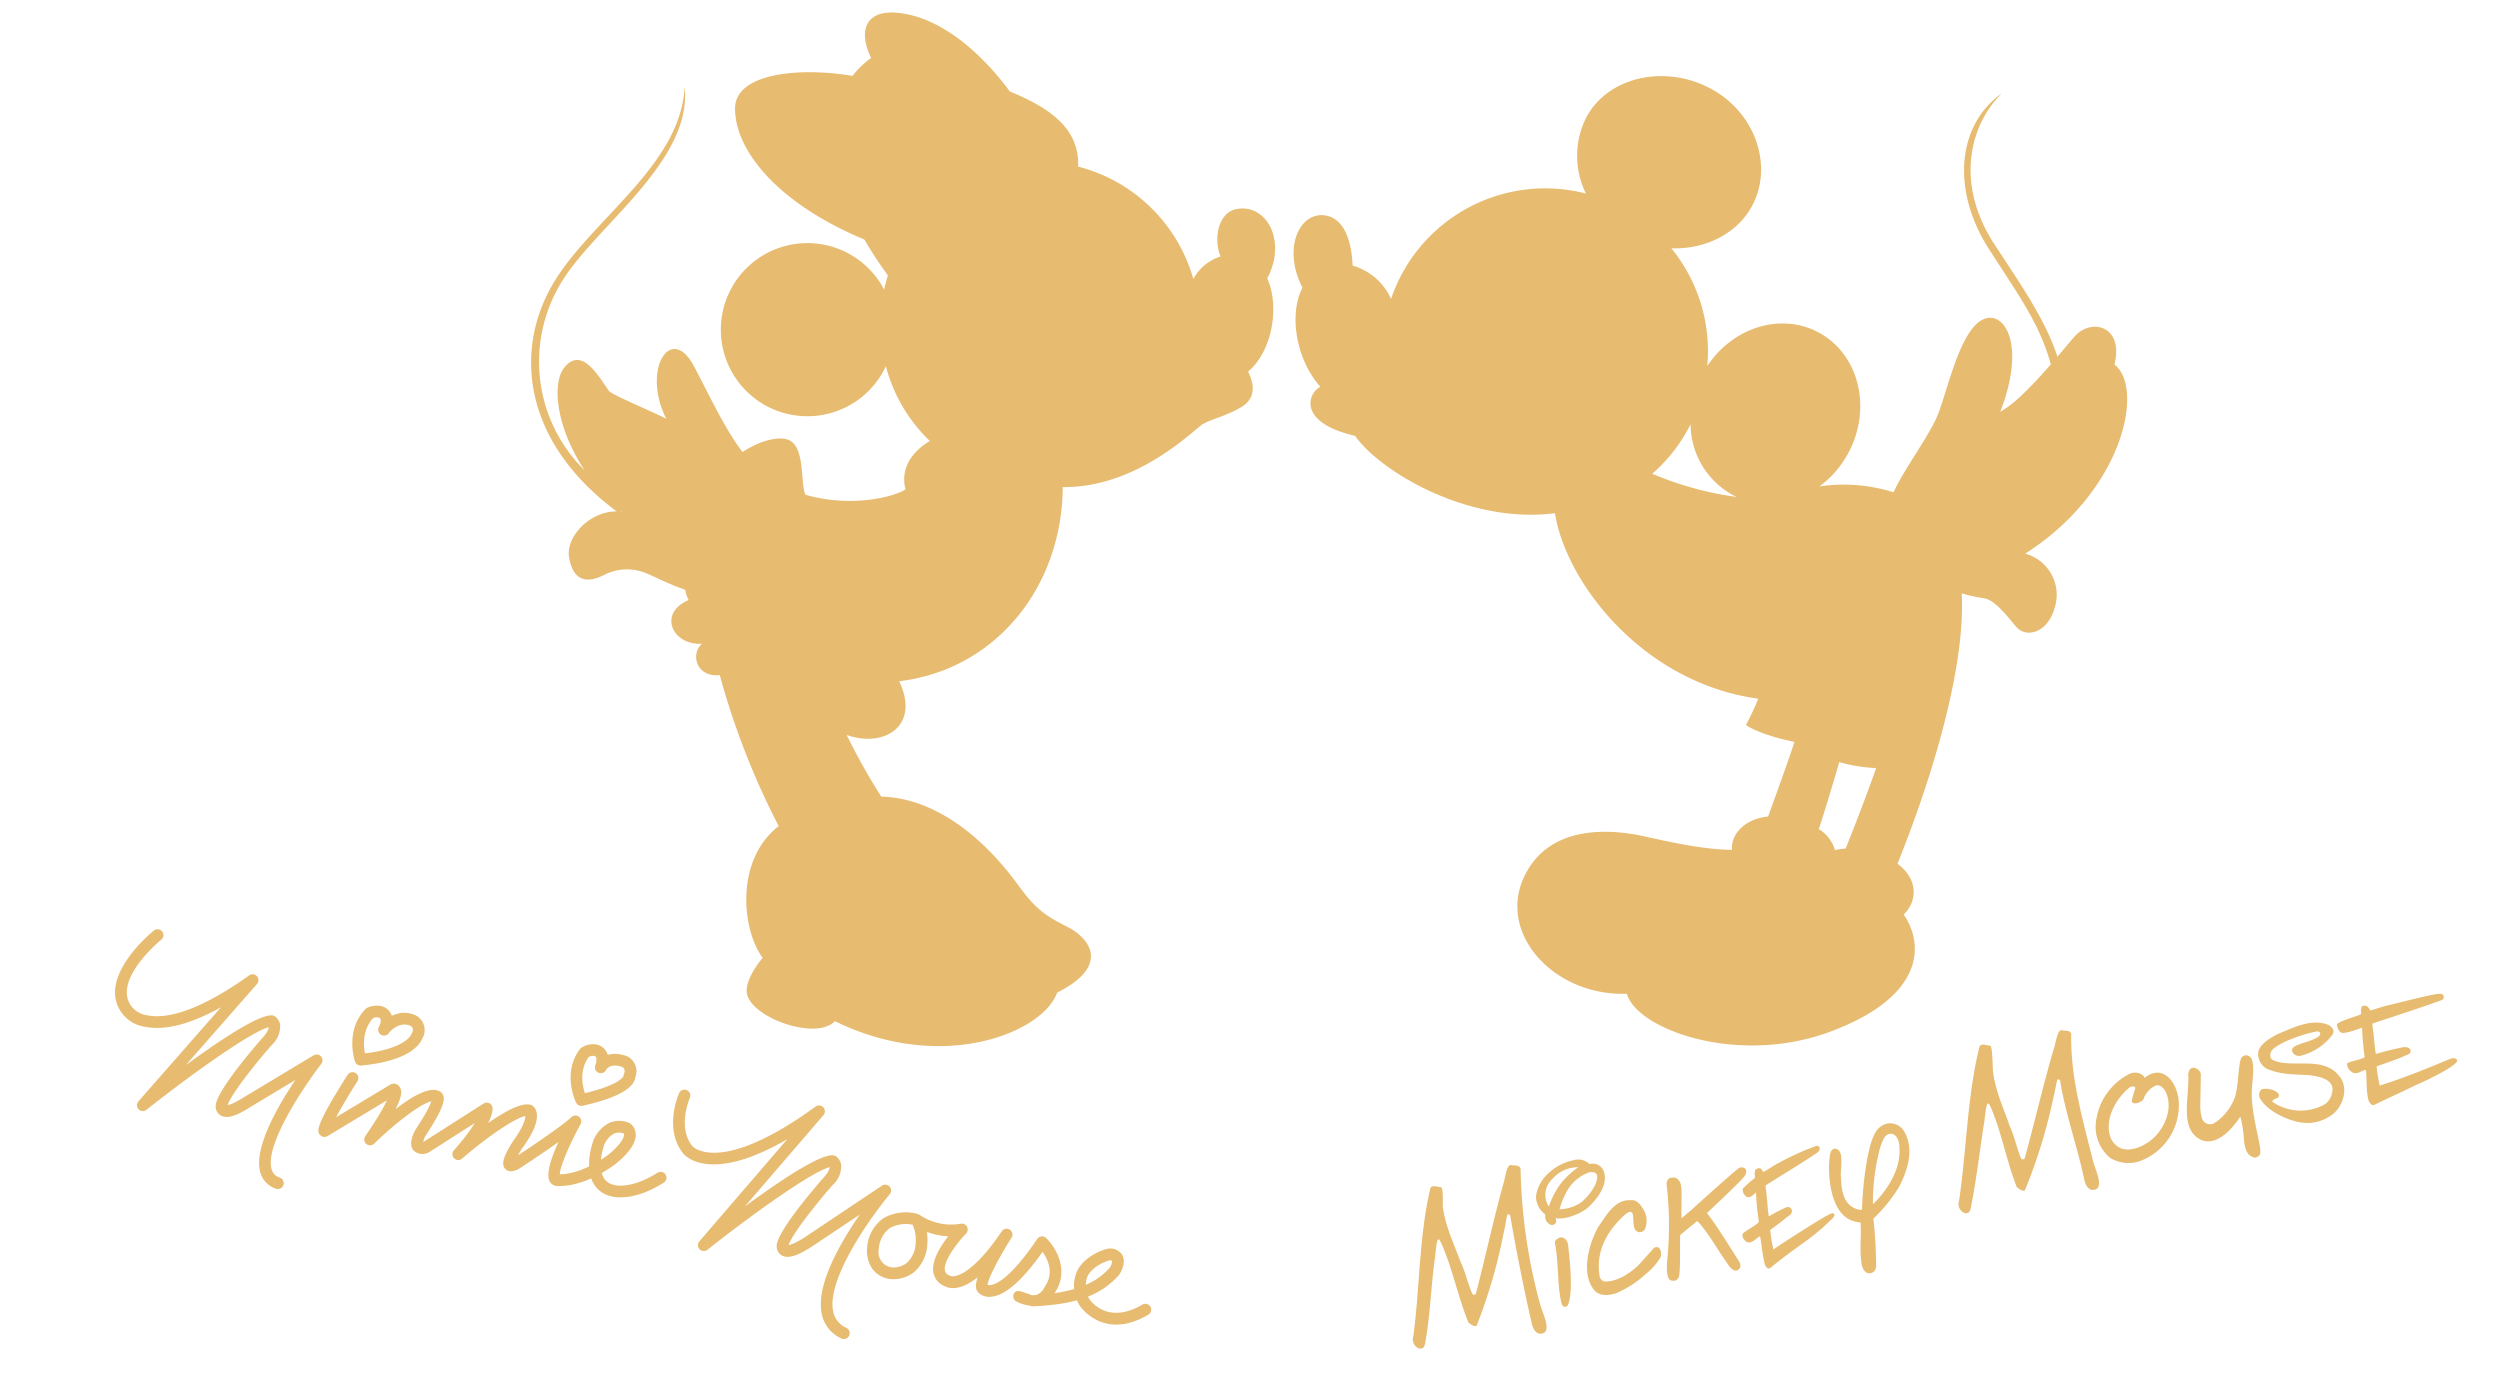 <svg xmlns="http://www.w3.org/2000/svg" xmlns:xlink="http://www.w3.org/1999/xlink" width="400" height="220" viewBox="0 0 400 220">
  <defs>
    <clipPath id="clip-path">
      <rect id="長方形_1914" data-name="長方形 1914" width="400" height="220" transform="translate(3967 3986)"/>
    </clipPath>
    <clipPath id="clip-path-2">
      <rect id="長方形_1668" data-name="長方形 1668" width="255.37" height="165.375" fill="#e7bb70"/>
    </clipPath>
    <clipPath id="clip-path-3">
      <rect id="長方形_1122" data-name="長方形 1122" width="173.357" height="31.142" fill="#e7bb70"/>
    </clipPath>
  </defs>
  <g id="series_mickeyminnie_mark" transform="translate(-3967 -3986)" clip-path="url(#clip-path)">
    <g id="グループ_2135" data-name="グループ 2135" transform="translate(3352.164 866.207)">
      <g id="グループ_1827" data-name="グループ 1827" transform="translate(699.811 3121.793)">
        <g id="グループ_1663" data-name="グループ 1663" transform="translate(0 0)" clip-path="url(#clip-path-2)">
          <path id="パス_2195" data-name="パス 2195" d="M112.717,31.482c-2.668.593-3.606,4.556-2.412,7.553a7.589,7.589,0,0,0-4.348,3.6A25.839,25.839,0,0,0,87.524,24.657c.211-5.564-3.629-9.048-10.923-12.019C72.6,7.214,66.18.933,58.9.075c-5.478-.643-6.59,2.918-4.494,7.211a13.4,13.4,0,0,0-2.974,2.857c-8.863-1.481-18.8-.32-18.8,5.205,0,6.855,7,15.277,20.7,20.985a65.2,65.2,0,0,0,3.752,5.721c-.232.75-.428,1.516-.593,2.294a13.85,13.85,0,1,0,.275,12.243A25.517,25.517,0,0,0,63.8,68.558c-2.35,1.376-4.84,4.012-3.9,7.749-1.714,1.142-8.566,3-15.99.856-.856-1.57,0-7.422-2.569-8.708-1.5-.75-4.655-.037-7.506,1.877-2.845-3.69-5.519-9.488-7.768-13.724-3.711-7-8.422.57-4.425,8.422C20.5,64.316,13.219,61.317,12.5,60.6c-1.572-2.142-4.283-7.28-7.138-3.853-2.129,2.554-1.318,9.71,3.2,16.5A24.361,24.361,0,0,1,5.055,42.834c5.517-8.794,20.832-19.22,19.506-30.949-.553,12.393-14.717,21.136-20.8,31.095C-2.974,53.993-1.239,68.758,13.7,79.827c-4.384-.022-8.162,4.1-7.624,7.33.667,4,3,4.139,5.567,2.853a7.979,7.979,0,0,1,6.425-.428c1.245.445,3.933,1.888,6.575,2.774a6.134,6.134,0,0,0,.563,1.653c-5,2.141-2.569,7.28,2.142,6.994-1.931,1.673-.845,5.431,2.838,5.008a123.346,123.346,0,0,0,9.43,24.169c-6.958,5.362-5.958,16.5-2.563,21.071-.714.858-2.569,3.283-2.569,5.283,0,4.021,10.993,8.136,14.135,4.853,17.13,8.424,33.26,1.858,35.543-4.567,8.566-4.283,5.283-8.708,1.572-10.563s-5.139-3-7.852-6.71c-6.521-8.925-14.346-13.911-21.858-14.092a102.74,102.74,0,0,1-5.537-9.865c5.941,2.12,11.845-1.365,8.409-8.592,15.734-1.914,26.085-15.371,26.165-31.065,11.963.15,21.071-9.267,22.372-10.047,1.428-.856,3.711-1.286,6.139-2.713,2.808-1.651,1.856-4.281,1.142-5.709,3.986-3.374,5.044-10.551,3.07-14.932,3.229-6.083-.217-12.127-5.07-11.049m-98.5,48.143c.1.084.189.168.288.249-.032,0-.062,0-.095-.009Z" transform="translate(0 0)" fill="#e7bb70"/>
          <path id="パス_2196" data-name="パス 2196" d="M188.073,50.875c1.57-6.139-3.711-7.566-6.422-4.425-.729.845-1.656,1.959-2.692,3.174-1.89-5.805-5.7-11.307-10.015-17.878-6.566-9.992-3.853-19.413,1.142-24.268-7.136,5-8.136,15.418-2.142,24.84,4.5,7.067,8.112,11.793,9.959,18.534-2.627,3.019-5.717,6.306-8.1,7.59,4.711-11.991-.286-17.7-4-13.847-2.8,2.907-4.423,10.136-5.85,13.989-1.254,3.386-5.59,9.082-7.207,12.739a26.582,26.582,0,0,0-11.877-.94,15.881,15.881,0,0,0,4.741-5.56c3.735-7.211,1.484-15.79-5.021-19.157-6.033-3.122-13.606-.664-17.652,5.459a26.065,26.065,0,0,0-5.747-18.844c5.382.2,10.518-2.3,12.929-6.816,3.425-6.425.5-15.04-6.852-18.844s-16.371-1.692-19.74,4.821a13.6,13.6,0,0,0,0,12.084A26.037,26.037,0,0,0,72.335,40.394a9.622,9.622,0,0,0-6.154-5.341c-.082-2.778-.856-7.422-4.3-8.016-4.141-.716-6.988,5.21-3.72,11.533-2.243,4.393-.957,11.589,2.864,15.874-2,1-3.711,5.711,5.569,7.852C70.5,67.9,84.625,76.462,98.564,74.668c1.722,10.976,13.918,27.121,32.531,29.68a41.342,41.342,0,0,1-1.978,4.2c1.223.892,4.358,2.038,7.775,2.707-.918,2.81-2.87,8.233-4.229,11.942-3.616.346-6.005,2.774-5.767,5.334-4.066-.017-9.2-1.073-13.928-2.133-6.581-1.477-15.638-1.479-19.353,6.48-4.264,9.136,4.874,19.084,16.446,18.678,1.623,5.685,17.661,11.572,32.482,6.091,15.13-5.6,15.141-13.941,11.819-18.766,2.251-2.2,2.3-5.7-1-8.127,3.434-8.448,10.976-29.093,10.293-43.262a23.47,23.47,0,0,0,3.573.785c1.712.286,3.569,2.713,5.139,4.569s5,1,6.139-3A6.829,6.829,0,0,0,173.8,81.14c15.7-9.994,19.13-26.554,14.275-30.265m-43.015,77.46a9.556,9.556,0,0,0-1.707.239,5.632,5.632,0,0,0-2.58-3.354c1.03-3.107,2.26-7.224,3.279-10.723a25.928,25.928,0,0,0,5.9.948c-1.066,3.1-3.322,9.045-4.887,12.89m-17.99-56.546c.193.1.387.194.583.282a52.834,52.834,0,0,1-13.531-3.713,25.871,25.871,0,0,0,6.134-7.919,13.026,13.026,0,0,0,6.814,11.35" transform="translate(65.255 5.445)" fill="#e7bb70"/>
        </g>
      </g>
      <g id="グループ_1022" data-name="グループ 1022" transform="translate(835.118 3311.104) rotate(-14)" clip-path="url(#clip-path-3)">
        <path id="パス_1783" data-name="パス 1783" d="M10.571,10.386a25.586,25.586,0,0,1-5.127,3.84A74.117,74.117,0,0,1,4,21.823c-.284.53-.487.748-1.086.757-.824-.048-1.034-.824-1.07-1.468.121-2.357,1.034-4.429,1.453-6.784a5.31,5.31,0,0,1-1.362-.7C-1.76,10.936.848,2.5,1.547,2.062A.7.7,0,0,1,2.6,2.157c.65.632-.035,2.344-.482,3.832-.406,2-1.079,4.721,1.137,6.125.314.173.829.431.8.166,1-3.57,3.125-9.28,4.909-11.217A2.968,2.968,0,0,1,11.314,0a2.626,2.626,0,0,1,2.328,2.02c.824,3.264-1.147,6.184-3.071,8.365m1.62-5.955c.242-.957.3-2.188-.611-2.673-1.123-.366-1.674.765-2.272,1.583a34,34,0,0,0-3.383,8.634s5.325-2.836,6.266-7.544" transform="translate(70.769 8.561)" fill="#e7bb70"/>
        <path id="パス_1784" data-name="パス 1784" d="M9.63,14.385c-2.5,1-4.326,1.72-6.538,2.783-.467.193-.711-.373-.727-.844-.009-1.469.31-3.534.349-4.4-.2-.3-1.72,1.115-2.4.168a1.3,1.3,0,0,1-.272-1.2c.085-.365,2.929-.952,3.048-1.362A46.827,46.827,0,0,1,3.776,4.89c-.63.4-1.435.7-1.673.249a1.352,1.352,0,0,1-.246-1.326A16.016,16.016,0,0,1,4.214,2.593a2.445,2.445,0,0,1,.3-1.173c.2-.213.793-.272.941-.012a1.332,1.332,0,0,1,.222.6c.651-.133,1.885-.619,2.858-.841A44.456,44.456,0,0,1,14.966,0c.606.048.526.817-.073,1.065C12.434,2,8.264,3.248,5.554,4.179l-.1.4C5.361,5.918,4.918,7.9,4.84,9.12A21.57,21.57,0,0,1,8,8.367a.672.672,0,0,1,.656.624c-.028.76-.8.788-1.24,1.032-.946.461-2.116.936-2.891,1.244a27.776,27.776,0,0,0-.253,3.157C7.4,13.25,13.009,11.453,13.7,11.283c.922-.226,1.307-.331,1.383.072.108.256-.543.591-.543.591a35.079,35.079,0,0,1-4.914,2.44" transform="translate(55.222 9.279)" fill="#e7bb70"/>
        <path id="パス_1785" data-name="パス 1785" d="M9.683,14.388c-1.949.439-4.732.934-6.944,1.415-.467.069-.711-.56-.727-1.037-.009-1.471.716-3.805.755-4.661-.206-.354-1.72.661-2.4-.465A1.53,1.53,0,0,1,.1,8.371c.085-.342,2.879-.028,3-.406A45.088,45.088,0,0,1,3.83,3.35c-1.035.079-3.258.374-3.5-.141A1.519,1.519,0,0,1,.087,1.818c.691-.445,3.616-.4,4.181-.65a2.026,2.026,0,0,1,.3-1.093.77.77,0,0,1,.941.237,1.658,1.658,0,0,1,.221.66C6.387,1.012,7.62.851,8.593.885c1.815.033,7.593-.077,8.7.221a.529.529,0,0,1-.073,1.045c-2.458.283-8.907.739-11.617.957l-.1.373C5.415,4.8,5.022,6.759,4.944,7.962a46.561,46.561,0,0,1,4.729.027c.347.132.737.26.808.7-.028.753-.8.576-1.242.7-.946.212-3.888.429-4.662.534a26.014,26.014,0,0,0-.253,3.091c2.722-.148,6.105-.516,11.611-1.364.912-.141,1.307.013,1.383.437.057.486-2.366,1.157-2.366,1.157a50.306,50.306,0,0,1-5.268,1.145" transform="translate(155.643 8.709)" fill="#e7bb70"/>
        <path id="パス_1786" data-name="パス 1786" d="M10.183,15.293a6.531,6.531,0,0,1-4.737-.162C4.248,14.7.695,12.418.005,9.713c-.053-.607.306-1.251.811-1.25a3.292,3.292,0,0,1,2.007.953c.47.51.3.836-.033,1-.309.055-.844.064-.972.4a7.958,7.958,0,0,0,8.154,2.4,3.152,3.152,0,0,0,1.613-1.806c.65-1.819-1.78-2.824-3.122-3.33C6.168,7.37,4.119,6.928,2.219,5.461A2.766,2.766,0,0,1,1.507,2.69C2.026,1.274,4.367.723,5.452.488c2.239-.3,5.73-1.194,8.1.608.359.381.839,1.069.15,1.684A9.177,9.177,0,0,1,7.819,4.765a1.227,1.227,0,0,1-.94-.824c-.21-1,1.15-.932,1.768-1.042,1.3-.065,2.671-.18,3.138-.586.261-.362.068-.59-.269-.683-1.979-.176-6.067.182-7.622,1.083a1.322,1.322,0,0,0-.632,1.043.818.818,0,0,0,.261.615c2.839,2.22,8.288,1.07,9.869,5.509.727,2.329-1.244,4.865-3.209,5.412" transform="translate(140.85 9.265)" fill="#e7bb70"/>
        <path id="パス_1787" data-name="パス 1787" d="M8.534,6.879c1.089,2.47,2.132,5.838,3.1,8.706.248.886-.1,1.352-.8,1.378-.792-.266-.977-1.226-1.252-1.9C8.668,12.726,8,10,6.731,7.74,5.578,8.285,4.487,8.765,3.52,9.266,3,11.087,2.058,15.515,1.585,15.835a.853.853,0,0,1-1.041.2c-1.328-.3.152-3.663.5-4.845A54.905,54.905,0,0,0,3.381.8C3.557.288,3.9-.144,4.523.045c.638.072.781.4,1.013.957.257.909-.848,4.1-1.147,5.7.784-.357,1.207-.614,2.018-.989,2.94-1.605,8.187-4.338,8.8-4.573a.9.9,0,0,1,.99.341S16.509,2,15.8,2.61c-.78.668-7.266,4.268-7.266,4.268" transform="translate(42.058 8.594)" fill="#e7bb70"/>
        <path id="パス_1788" data-name="パス 1788" d="M9.1,16.384c-2-.712-.854-3.656-.893-4.595a11.6,11.6,0,0,0,.132-2.356S4.179,13.587,1.4,11.569C-1.741,9.021,1.3,4.336,1.9.828,2.1.453,2.31.019,2.791,0A1.3,1.3,0,0,1,3.869,1.288s-.177.679-1.308,4.87a6.924,6.924,0,0,0-.229,2.1A1.367,1.367,0,0,0,4.12,9.423,8.432,8.432,0,0,0,8.379,6.032C9.424,4.134,10.174.748,10.9.253c.265-.124.7-.234.948,0,1.328.68-.29,4.014-.8,5.875-1.073,4.222-.4,9.438-1.207,10.045a1.533,1.533,0,0,1-.744.216" transform="translate(128.779 11.712)" fill="#e7bb70"/>
        <path id="パス_1789" data-name="パス 1789" d="M9.193,12.138a16.721,16.721,0,0,1-5.5,1.9c-1.121.049-2.512-.108-3.154-1.178-1.621-3.028.716-7.376,2.988-9.82C5.018,1.8,7.052-.61,9.55.142c1.043.118,1.4,1.1,1.66,1.95a3.37,3.37,0,0,1-.528,3.11.975.975,0,0,1-1.191.158c-1.307-.91,1.3-4.439-1.435-3.141C4.862,3.973,2.157,6.6,1.832,10.778a1.074,1.074,0,0,0,.591,1.006c2.171.539,4.319-.425,5.768-1.169l3.051-2.062a.726.726,0,0,1,.877.04,1.537,1.537,0,0,1-.087,1.556,9.427,9.427,0,0,1-2.839,1.988" transform="translate(29.65 10.375)" fill="#e7bb70"/>
        <path id="パス_1790" data-name="パス 1790" d="M6.394,13.881a5.619,5.619,0,0,1-5.16-1.548A6.445,6.445,0,0,1,.548,5.875,9.9,9.9,0,0,1,7.525.028c1.215-.192,2.15.63,2.142,1.244a3.071,3.071,0,0,1,2.5-.256c1.806.843,2.231,3.322,1.883,5.276a9.512,9.512,0,0,1-7.652,7.588m.441-9.666a14.751,14.751,0,0,1,1-1.725c.027-.411-.482-.455-.849-.345C4.342,3.385,2.036,5.984,2.051,8.72a3.154,3.154,0,0,0,1.362,2.639c1.87,1.043,4.382.154,5.618-.611,2.115-1.288,3.917-3.925,3.375-6.481-.089-.542-.6-1.564-1.417-1.376A3.736,3.736,0,0,0,8.8,4.314s-.18.531-1.268.556c0,0-.953,0-.7-.655" transform="translate(114.091 10.188)" fill="#e7bb70"/>
        <path id="パス_1791" data-name="パス 1791" d="M.929,10.769a.509.509,0,0,1-.908-.28C-.184,8.16,1.153,3.9,1.3.712c0-.528.6-.636.962-.712C2.81,0,3.351.5,3.278,1.406,2.86,4.588,2.2,9.08.929,10.769" transform="translate(24.526 13.585)" fill="#e7bb70"/>
        <path id="パス_1792" data-name="パス 1792" d="M20.1,27.384c-1.03-.234-1.017-1.706-.969-2.34.085-5.106.443-12.374.825-17.168-.039-.181-.245-.438-.445-.226-.454.874-.611,1.424-1.235,2.619A85.184,85.184,0,0,1,10.48,23.655c-.484.121-.831-.447-1.146-.776-.5-3.4-.459-6.807-.76-10.419-.181-1.516-.414-3.906-.7-3.66-.228-.091-.725,1.282-1.165,2.51C4.921,15.688,3.7,20.247,1.754,24.489c-.278.568-.542.644-1,.534A1.541,1.541,0,0,1,.236,22.85c2.952-7.416,4.72-15.26,8.4-22.359C9.093.073,9.794.622,10.36.8c.209.59-.467,2.618-.527,3.112-.367,3.246.3,6.14.608,9.168.383,1.8.282,3.731.608,5.529a.454.454,0,0,0,.515.117C14.4,13.56,17.258,7.677,20.278,2.393c.664-1.272,1.054-2.3,1.68-2.393.49.349,1.327.209,1.416.982a88.328,88.328,0,0,0-2.22,21.73c-.009,1.445.944,5.056-1.057,4.672" transform="translate(-0.001 0.388)" fill="#e7bb70"/>
        <path id="パス_1793" data-name="パス 1793" d="M21.457,26.826c-1.026-.249-.992-1.721-.933-2.355.161-5.1-.385-11.064.069-15.853-.036-.181-.237-.442-.441-.233-.467.868-.632,1.416-1.275,2.6a85.145,85.145,0,0,1-8,13.267c-.484.113-.823-.459-1.133-.793-.446-3.41-.357-6.813-.6-10.428C8.988,11.514,8.791,9.12,8.5,9.362c-.226-.093-.745,1.271-1.2,2.492C5.445,16.2,3.754,20.778,1.742,24.989c-.287.564-.551.635-1.008.518A1.54,1.54,0,0,1,.25,23.328C3.313,15.956,5.63,7.191,9.414.148c.465-.411,1.158.148,1.721.338.2.592-.534,3.527-.6,4.02-.415,3.241.212,6.144.47,9.177.355,1.81.226,3.735.526,5.537a.454.454,0,0,0,.512.125C14.952,14.219,17.9,8.38,21,3.142,21.685,1.879,22.089.857,22.716.774c.484.355,1.324.228,1.4,1-1.794,6.652-1.525,13.455-1.533,20.393-.032,1.445.866,5.071-1.127,4.656" transform="translate(89.954 0)" fill="#e7bb70"/>
        <path id="パス_1794" data-name="パス 1794" d="M.735,8.341a1.9,1.9,0,0,1,.109-1.03A3.551,3.551,0,0,1,.076,4.273C.986,1.561,4.257-.121,7.251.007a2.573,2.573,0,0,1,2.41,1.215,1.873,1.873,0,0,1,1.874,1.364c.582,2.7-2.663,4.7-3.749,5.292C6.556,8.562,3.67,8.986,2.3,8.3c.005.475-.016.825-.506.928-.587.1-.881-.454-1.063-.888M6.272,7.034c1.106-.172,3.988-2.189,4.11-3.7.1-.6-.618-.833-1.113-.839a6.609,6.609,0,0,0-3.787,1.68,13.16,13.16,0,0,0-2.221,2.9,6.526,6.526,0,0,0,3.011-.039M1.7,6.24A13.852,13.852,0,0,1,4.2,3.332,12.686,12.686,0,0,1,7.81,1.279a5.355,5.355,0,0,0-4.386.755A3.458,3.458,0,0,0,1.7,6.24" transform="translate(24.591 2.106)" fill="#e7bb70"/>
      </g>
      <g id="グループ_1847" data-name="グループ 1847" transform="matrix(0.848, 0.53, -0.53, 0.848, 657.851, 3232.176)">
        <path id="パス_1795" data-name="パス 1795" d="M3.825.371c-.3.389-7.16,9.592-1.76,14.07-.023-.019-.044-.038-.064-.058a5.569,5.569,0,0,0,4.137,1.275c4.416-.176,9.678-3.811,15.642-10.8A.936.936,0,0,1,20.234,3.82L8.034,27.494a.937.937,0,0,0,1.575,1C16.155,20.013,23.982,11.08,25.75,10.813a.933.933,0,0,1-.426-.035.334.334,0,0,1-.054-.02.252.252,0,0,1,.107.156c.042.133.128.655-.489,1.815-.85,1.644-5.043,9.922-4.7,12.35a1.661,1.661,0,0,0,1.089,1.388c1.071.366,2.4-.365,4.3-2.373l9.2-9.214a.936.936,0,0,1-1.519-1.039c-.668,1.518-6.451,14.981-3.542,19.968a3.823,3.823,0,0,0,3.047,1.914.936.936,0,1,0,.187-1.863,1.943,1.943,0,0,1-1.616-.995c-2.06-3.532,1.928-14.385,3.639-18.27a.936.936,0,0,0-1.519-1.039l-9.22,9.231c-1.768,1.864-2.408,1.9-2.415,1.9a.3.3,0,0,1,.223.141.115.115,0,0,1,0,.031c-.177-1.264,2.15-6.706,4.5-11.258a4.112,4.112,0,0,0,.552-3.423A2.028,2.028,0,0,0,25.9,9a.933.933,0,0,0-.426-.035c-3.311.5-14.113,14.2-17.345,18.391a.936.936,0,0,1,1.573,1L21.9,4.677a.936.936,0,0,0-1.544-1.036C13.441,11.747,8.827,13.631,6.174,13.782a3.932,3.932,0,0,1-2.86-.736L3.261,13c-4.028-3.34,2-11.418,2.058-11.5h0A.936.936,0,1,0,3.825.371" transform="matrix(0.951, -0.309, 0.309, 0.951, 0, 41.531)" fill="#e7bb70"/>
        <path id="パス_1796" data-name="パス 1796" d="M.147,3.5C.1,3.754-.91,9.626,3.081,12.71c.251.2,6.619,5.011,20.193-11.171A.936.936,0,0,1,21.722.516L9.022,25.75a.936.936,0,0,0,1.577.993C17.146,18.261,24.974,9.328,26.742,9.06a.9.9,0,0,1-.427-.034.285.285,0,0,1-.054-.019.242.242,0,0,1,.107.154c.042.134.129.655-.489,1.816-.848,1.643-5.043,9.921-4.7,12.349a1.659,1.659,0,0,0,1.087,1.388c1.071.368,2.4-.365,4.3-2.373.015-.015,10.046-11.055,10.046-11.055a.937.937,0,0,1-1.536-1.039c-.306.628-7.467,15.474-4.231,22.05a5.463,5.463,0,0,0,4,3.034.937.937,0,0,0,.376-1.835,3.624,3.624,0,0,1-2.7-2.026c-2.352-4.777,2.259-16.349,4.235-20.4a.937.937,0,0,0-1.536-1.04L25.2,21.068c-1.738,1.832-2.379,1.863-2.385,1.863a.294.294,0,0,1,.223.141.115.115,0,0,1,0,.031c-.179-1.264,2.149-6.706,4.5-11.256a4.114,4.114,0,0,0,.553-3.423,2.03,2.03,0,0,0-1.2-1.179.939.939,0,0,0-.427-.036c-3.31.5-14.113,14.2-17.344,18.391a.936.936,0,0,1,1.577.993l12.7-25.235A.937.937,0,0,0,21.84.335C9.621,14.9,4.277,11.267,4.225,11.226,1.143,8.845,1.98,3.885,1.99,3.837v0A.937.937,0,0,0,.147,3.5" transform="matrix(0.951, -0.309, 0.309, 0.951, 87.579, 14.917)" fill="#e7bb70"/>
        <path id="パス_1797" data-name="パス 1797" d="M2.421,3.516C-.728,12.98-.1,13.452.454,13.87a.937.937,0,0,0,1.226-.087L10.8,4.643a.941.941,0,0,1-.435.247.659.659,0,0,1-.77-.3c.042.122.338,1.372-2.047,7.736a.936.936,0,0,0,1.674.82c2.987-4.84,6.612-9.052,7.6-8.836a.941.941,0,0,0,.51,0,.77.77,0,0,1-.6-.067.585.585,0,0,1-.278-.31c.024.093.192,1.032-1.349,5.413-.008.023-.013.044-.02.067-.195.721-.537,2.477.477,3.238a2.019,2.019,0,0,0,2.361-.189.923.923,0,0,0,.195-.158L26.009,3.97a.935.935,0,0,1-1.55-.3.3.3,0,0,1-.021-.066c0,.019.383,1.826-2.575,7.466a.937.937,0,0,0,1.6.973c3.46-4.921,7.43-9.179,8.5-9.113a.952.952,0,0,1-.275-.06.393.393,0,0,1-.158-.089c.005.007.642.868-.8,4.477-1.393,3.921-.548,4.483-.185,4.724.885.588,1.817-.263,2.123-.542l.054-.052c.252-.27,6.185-6.631,7.677-8.983a.936.936,0,0,1-1.7-.741c-1.106,4.193-2.113,9.448-.64,10.675a1.529,1.529,0,0,0,1.7.146.946.946,0,0,1-.263.079c.149-.023,3.683-.585,7.725-5.291.459-.553,2.694-3.366,2.3-5.469a2.311,2.311,0,0,0-1.2-1.64,1.006,1.006,0,0,0-.256-.1,4.024,4.024,0,0,0-3.077.7,5.357,5.357,0,0,0-1.9,4.074c-.011.173-.247,3.922,1.706,5.979a4.258,4.258,0,0,0,3.3,1.318.761.761,0,0,1-.1,0c.14.012,3.486.25,7.689-4.141a.936.936,0,1,0-1.35-1.3c-3.521,3.677-6.164,3.571-6.189,3.569l-.085,0a2.432,2.432,0,0,1-1.909-.732c-1.15-1.208-1.256-3.694-1.2-4.55a3.648,3.648,0,0,1,1.126-2.7,2.209,2.209,0,0,1,1.6-.379.87.87,0,0,1-.266-.1.456.456,0,0,1,.264.348c.174.921-1,2.843-1.89,3.914-3.528,4.11-6.538,4.643-6.571,4.647a1.017,1.017,0,0,0-.255.078.181.181,0,0,1-.036.015.422.422,0,0,1,.383.153c-.423-.7.126-4.741,1.2-8.816a.937.937,0,0,0-1.7-.74c-1.4,2.205-7.405,8.642-7.466,8.706l.055-.052a1.618,1.618,0,0,1-.361.277.657.657,0,0,1,.784.409,9.453,9.453,0,0,1,.651-2.823c1.056-2.646,1.332-4.613.8-5.815a1.766,1.766,0,0,0-.932-.983.962.962,0,0,0-.274-.06C29.32.89,24.06,7.93,21.926,10.965a.937.937,0,0,1,1.6.973C26.806,5.667,26.4,3.5,26.2,2.985a.935.935,0,0,0-1.55-.3L16.763,11.01a.989.989,0,0,1,.195-.157,1.332,1.332,0,0,1-.478.216.386.386,0,0,1,.309.187,3.217,3.217,0,0,1,.11-1.362.579.579,0,0,1-.021.068c1.95-5.548,1.572-6.592,1.063-7.134A1.11,1.11,0,0,0,16.833,2.5a.946.946,0,0,1,.511,0c-2.883-.823-7.753,6.478-9.713,9.654a.936.936,0,0,1,1.673.82c3.038-8.1,2.179-9.063,1.765-9.525a1.172,1.172,0,0,0-1.157-.379.929.929,0,0,0-.434.246L.354,12.46a.94.94,0,0,1,1.228-.087.712.712,0,0,1,.281.426C1.774,12.032,3,7.691,4.2,4.107a.936.936,0,1,0-1.776-.591" transform="matrix(0.951, -0.309, 0.309, 0.951, 38.88, 41.283)" fill="#e7bb70"/>
        <path id="パス_1798" data-name="パス 1798" d="M2.97,8.625v0C2.881,8.486.791,5.145,2.62,2.01a.937.937,0,0,1-.205.243A1.6,1.6,0,0,1,3.4,1.878c.063.009.232.035.439.344a.892.892,0,0,1-.1-.195,2.239,2.239,0,0,1,.035,1.256.937.937,0,0,0,1.757.648c.039-.1,1.048-2.42,3.215-1.957-.031-.007-.06-.015-.091-.024.314.114.663.407.455,1.122a.886.886,0,0,0-.036.238V3.27c0,.026-.372,2.591-7.2,4.98a.935.935,0,0,1,1.1.375m7.937-5.031A2.668,2.668,0,0,0,9.226.167C9.2.157,9.166.149,9.135.143,6.173-.488,4.348,1.88,3.8,3.219a.936.936,0,0,1,1.756.647,4.074,4.074,0,0,0-.059-2.491.95.95,0,0,0-.1-.195A2.485,2.485,0,0,0,3.656.023a3.429,3.429,0,0,0-2.45.8A.937.937,0,0,0,1,1.066c-2.413,4.144.282,8.4.4,8.576a.935.935,0,0,0,1.1.375c8.124-2.843,8.44-6.278,8.45-6.66a.886.886,0,0,1-.036.238" transform="matrix(0.951, -0.309, 0.309, 0.951, 37.844, 32.69)" fill="#e7bb70"/>
        <path id="パス_1799" data-name="パス 1799" d="M3.492,8.619h0C3.386,8.493.892,5.443,2.308,2.1a.938.938,0,0,1-.172.267,1.6,1.6,0,0,1,.929-.5c.064,0,.235,0,.479.285a.911.911,0,0,1-.124-.18A2.24,2.24,0,0,1,3.614,3.22a.936.936,0,0,1,1.84.348c.027-.11.356-1.243,2.428-1.07a.719.719,0,0,1-.094-.013c.326.074.709.321.593,1.056a.926.926,0,0,0,.066.518A.483.483,0,0,1,8.4,3.867c0,.016-.142,1.572-6.039,4.518a.937.937,0,0,1,1.134.234m6.74-4.788A2.666,2.666,0,0,0,8.132.644C8.1.639,8.069.635,8.038.632,4.968.375,3.8,2.215,3.612,3.224a.936.936,0,0,0,1.84.348A4.082,4.082,0,0,0,5.08,1.109,1,1,0,0,0,4.956.928,2.482,2.482,0,0,0,3.085,0,3.436,3.436,0,0,0,.756,1.1a.937.937,0,0,0-.172.267C-1.287,5.784,1.923,9.663,2.061,9.827a.934.934,0,0,0,1.133.234c7.345-3.668,7.322-5.941,6.972-6.748a.95.95,0,0,1,.066.518" transform="matrix(0.951, -0.309, 0.309, 0.951, 70.63, 19.541)" fill="#e7bb70"/>
        <path id="パス_1800" data-name="パス 1800" d="M6.37,1.354a7.132,7.132,0,0,0-4.94,2.031A6.266,6.266,0,0,0,.059,8.5a5.152,5.152,0,0,0,1.685,3.183,4.2,4.2,0,0,0,3.2.832,5.358,5.358,0,0,0,3.34-1.962,6.278,6.278,0,0,0,.992-4.863A7.687,7.687,0,0,0,7.36,1.668a.936.936,0,0,1-.992,1.545A10.775,10.775,0,0,0,14.5,2.9a.937.937,0,0,1-1.232-1.31c-.333.565-3.219,5.6-1.932,8.313a2.913,2.913,0,0,0,2.344,1.63.939.939,0,0,1-.161-.039c.734.25,4.6.944,8.577-10.056A.936.936,0,0,1,20.326.821c-1.034,3.06-2.628,8.422-1.693,9.941a1.327,1.327,0,0,0,.952.639.953.953,0,0,1-.358-.13,2.375,2.375,0,0,0,2.016.089c2.264-.791,4.5-4.189,6.651-10.1a.936.936,0,0,1-1.344.494c.161.093,4,2.361,2.607,6a1.037,1.037,0,0,0-.048.176,2.261,2.261,0,0,1-.824,1.322,1.2,1.2,0,0,1-1.192.24l-1.311-.093c-.62-.048-1.031.1-1.149.6a.936.936,0,0,0,.7,1.126,6.54,6.54,0,0,0,4-.321A4.089,4.089,0,0,0,30.955,8.24a.972.972,0,0,1-.048.176C32.479,4.3,29.352,1.192,27.478.123a.937.937,0,0,0-1.345.494C23.683,7.36,21.728,9.1,20.781,9.529a.9.9,0,0,1-.638.113.382.382,0,0,1,.063.035.925.925,0,0,0-.357-.13.527.527,0,0,1,.393.263c-.315-.795.706-4.98,1.858-8.389A.937.937,0,0,0,20.332.8c-2.812,7.773-5.475,9.063-6.264,8.9a.327.327,0,0,1,.054.015.94.94,0,0,0-.161-.039,1.064,1.064,0,0,1-.934-.581c-.679-1.428.954-5.036,1.852-6.558a.936.936,0,0,0-1.231-1.31,9.01,9.01,0,0,1-6.6.236.937.937,0,0,0-.991,1.546A5.821,5.821,0,0,1,7.424,5.949a4.526,4.526,0,0,1-.611,3.444,3.51,3.51,0,0,1-2.091,1.259,2.475,2.475,0,0,1-2.8-2.362,4.5,4.5,0,0,1,.89-3.636A5.277,5.277,0,0,1,6.35,3.227h0A.936.936,0,1,0,6.37,1.354" transform="matrix(0.951, -0.309, 0.309, 0.951, 124.709, 15.136)" fill="#e7bb70"/>
        <path id="パス_1801" data-name="パス 1801" d="M1.232,11.945c4.691-1.456,9.506-3.376,11.932-8.187a.84.84,0,0,0,.056-.14c.107-.337.592-2.073-.365-3.058A2.264,2.264,0,0,0,10.443.149a.851.851,0,0,0-.188.077C10.122.3,7.012,2,6.462,4.964a5.947,5.947,0,0,0,1.667,5.03c.02.024.042.047.063.068.051.047,5.043,4.677,11.042-1.219a.936.936,0,0,0-1.313-1.336c-4.681,4.6-8.289,1.337-8.439,1.2.026.024.046.046.068.071A4.2,4.2,0,0,1,8.3,5.314c.381-2.077,2.82-3.428,2.844-3.442a.947.947,0,0,1-.191.078,1.076,1.076,0,0,1,.583-.066.081.081,0,0,1-.031-.025,2.129,2.129,0,0,1-.072,1.2,1.087,1.087,0,0,1,.058-.142C9.569,6.729,5.8,8.58.679,10.311a.889.889,0,0,0-.634,1.117.838.838,0,0,0,1.117.54Z" transform="matrix(0.951, -0.309, 0.309, 0.951, 150.226, 6.03)" fill="#e7bb70"/>
      </g>
    </g>
  </g>
</svg>
